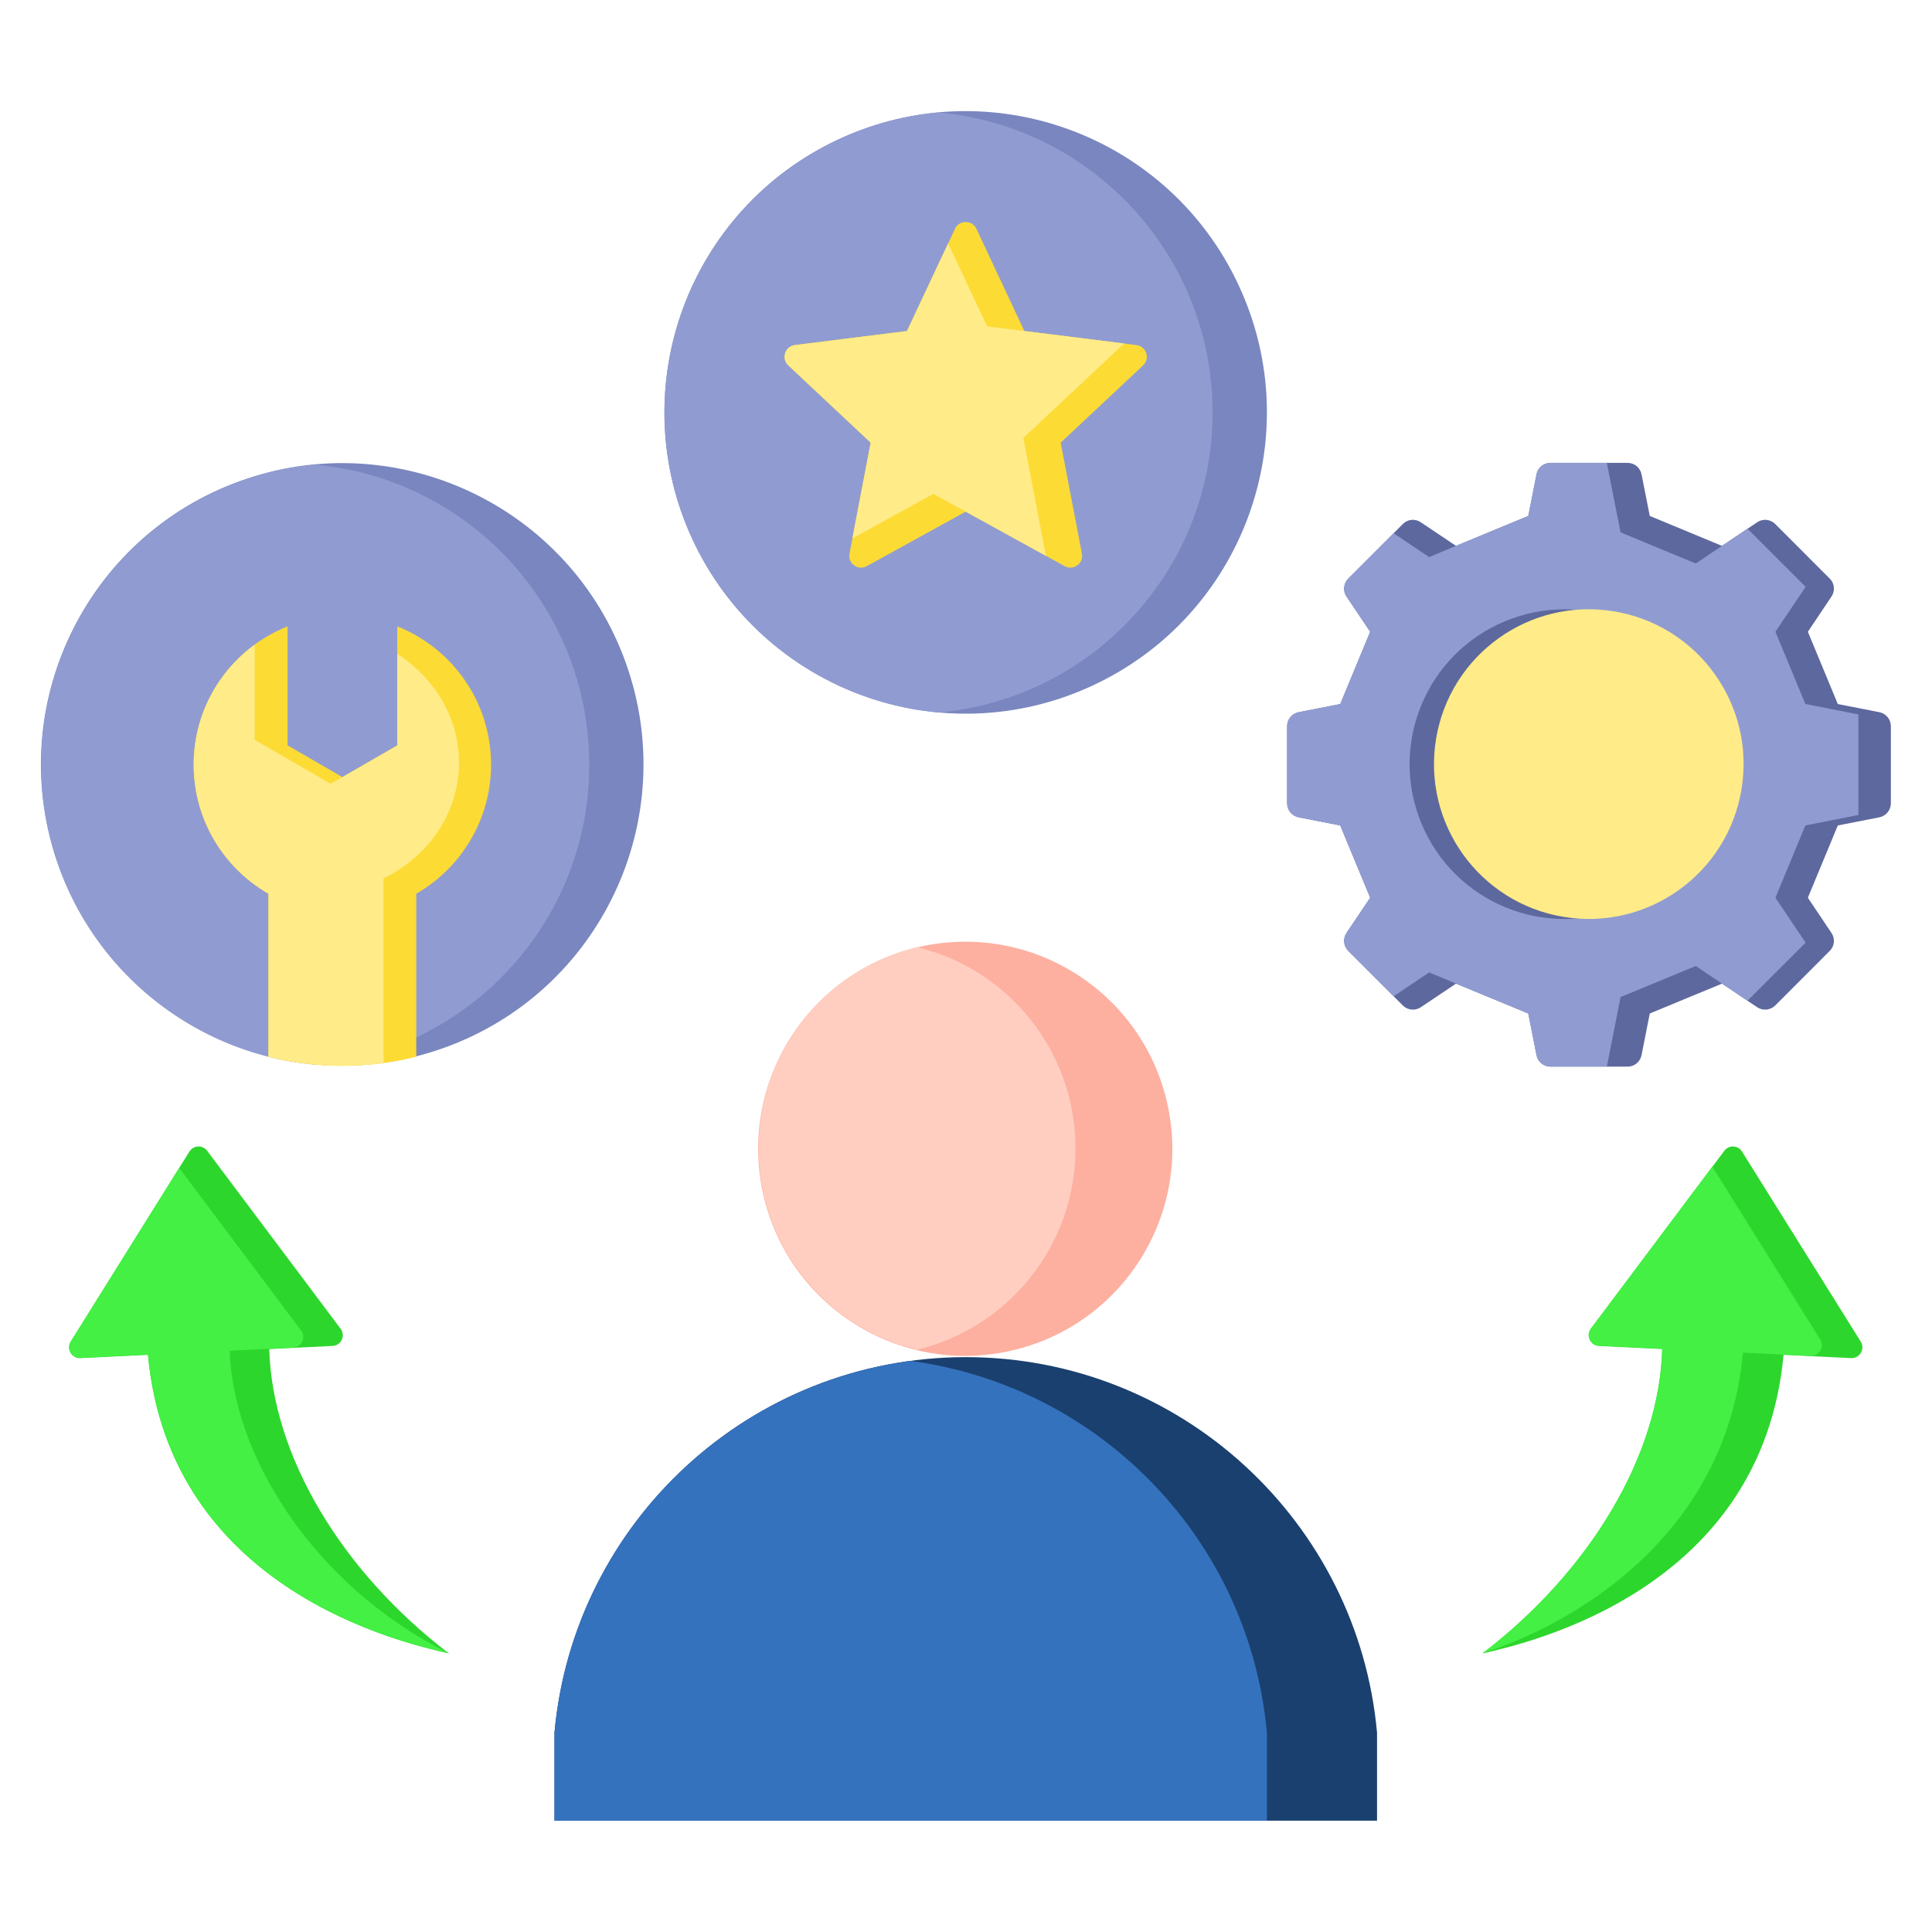 <svg width="24" height="24" viewBox="0 0 24 24" fill="none" xmlns="http://www.w3.org/2000/svg">
<g id="Frame" clipPath="url(#clip0_7072_45688)">
<g id="Group">
<path id="Vector" d="M5.512 13.018C7.458 12.322 8.47 10.18 7.774 8.234C7.077 6.289 4.935 5.276 2.99 5.973C1.044 6.67 0.032 8.812 0.728 10.757C1.425 12.703 3.567 13.715 5.512 13.018Z" fill="#7986BF"/>
<path id="Vector_2" fillRule="evenodd" clipRule="evenodd" d="M3.916 13.226C2.008 13.056 0.512 11.453 0.512 9.5C0.512 7.547 2.008 5.944 3.916 5.773C5.824 5.944 7.32 7.547 7.32 9.5C7.32 11.453 5.824 13.056 3.916 13.226Z" fill="#909CD1"/>
<path id="Vector_3" fillRule="evenodd" clipRule="evenodd" d="M3.335 13.127V11.102C2.78 10.783 2.406 10.184 2.406 9.498C2.406 8.719 2.889 8.053 3.572 7.781V9.259L4.253 9.653L4.935 9.259V7.781C5.618 8.053 6.1 8.719 6.1 9.498C6.1 10.184 5.726 10.783 5.171 11.102V13.127C4.878 13.201 4.57 13.24 4.253 13.24C3.937 13.24 3.629 13.201 3.335 13.127Z" fill="#FCDB35"/>
<path id="Vector_4" fillRule="evenodd" clipRule="evenodd" d="M3.335 13.127V11.102C2.78 10.784 2.406 10.185 2.406 9.499C2.406 8.887 2.705 8.344 3.164 8.008V9.19L4.107 9.735L4.253 9.654L4.935 9.261V8.12C6.042 8.853 5.922 10.337 4.764 10.913V13.207C4.594 13.23 4.424 13.241 4.253 13.241C3.944 13.241 3.636 13.203 3.335 13.127L3.335 13.127Z" fill="#FFEB87"/>
<path id="Vector_5" d="M13.571 8.517C15.445 7.647 16.26 5.422 15.389 3.548C14.52 1.673 12.295 0.859 10.42 1.729C8.546 2.599 7.732 4.824 8.602 6.699C9.472 8.573 11.697 9.387 13.571 8.517Z" fill="#7986BF"/>
<g id="Group_2">
<path id="Vector_6" fillRule="evenodd" clipRule="evenodd" d="M22.156 16.83C21.885 19.757 18.988 20.408 18.417 20.54C19.758 19.514 20.613 18.076 20.649 16.758L19.863 16.72C19.839 16.719 19.816 16.711 19.795 16.698C19.775 16.684 19.759 16.665 19.749 16.643C19.738 16.621 19.734 16.597 19.736 16.573C19.739 16.548 19.748 16.525 19.763 16.506L21.42 14.296C21.433 14.278 21.45 14.264 21.47 14.255C21.489 14.245 21.511 14.241 21.533 14.242C21.555 14.243 21.576 14.249 21.595 14.26C21.613 14.271 21.629 14.287 21.64 14.305L23.115 16.666C23.142 16.71 23.142 16.761 23.116 16.805C23.104 16.826 23.087 16.844 23.065 16.855C23.044 16.867 23.019 16.872 22.995 16.871L22.156 16.83L22.156 16.83Z" fill="#2DD62D"/>
<path id="Vector_7" fillRule="evenodd" clipRule="evenodd" d="M21.652 16.803C21.436 19.137 19.462 20.207 18.417 20.537C19.758 19.511 20.613 18.073 20.649 16.755L19.863 16.717C19.839 16.716 19.816 16.708 19.795 16.695C19.775 16.681 19.759 16.662 19.749 16.64C19.738 16.618 19.734 16.594 19.736 16.57C19.739 16.545 19.748 16.522 19.763 16.503L21.271 14.492L22.611 16.639C22.624 16.66 22.631 16.684 22.632 16.708C22.632 16.733 22.625 16.757 22.613 16.778C22.601 16.799 22.583 16.816 22.562 16.828C22.541 16.839 22.516 16.845 22.492 16.844L21.652 16.803L21.652 16.803Z" fill="#43F043"/>
<path id="Vector_8" fillRule="evenodd" clipRule="evenodd" d="M1.838 16.83C2.109 19.757 5.006 20.408 5.577 20.54C4.236 19.514 3.381 18.076 3.345 16.758L4.13 16.72C4.155 16.719 4.178 16.711 4.199 16.698C4.219 16.684 4.235 16.665 4.245 16.643C4.256 16.621 4.26 16.597 4.257 16.573C4.255 16.548 4.246 16.525 4.231 16.506L2.574 14.296C2.561 14.278 2.544 14.264 2.524 14.255C2.505 14.245 2.483 14.241 2.461 14.242C2.439 14.243 2.418 14.249 2.399 14.26C2.38 14.271 2.365 14.287 2.353 14.305L0.879 16.666C0.866 16.687 0.859 16.711 0.858 16.735C0.858 16.76 0.865 16.784 0.877 16.805C0.889 16.826 0.907 16.844 0.929 16.855C0.95 16.867 0.975 16.872 0.999 16.871L1.838 16.83L1.838 16.83Z" fill="#2DD62D"/>
<path id="Vector_9" fillRule="evenodd" clipRule="evenodd" d="M1.838 16.828C2.109 19.755 5.006 20.406 5.577 20.538C3.855 19.679 2.889 18.037 2.854 16.779L3.64 16.741C3.664 16.741 3.688 16.733 3.708 16.719C3.728 16.706 3.744 16.687 3.754 16.665C3.765 16.643 3.769 16.619 3.767 16.594C3.764 16.57 3.755 16.547 3.74 16.528L2.226 14.508L0.879 16.665C0.866 16.685 0.859 16.709 0.858 16.733C0.858 16.758 0.865 16.782 0.877 16.803C0.889 16.824 0.907 16.842 0.929 16.853C0.95 16.865 0.975 16.87 0.999 16.869L1.838 16.828L1.838 16.828Z" fill="#43F043"/>
<path id="Vector_10" fillRule="evenodd" clipRule="evenodd" d="M11.997 16.859C14.673 16.859 16.871 18.909 17.106 21.524V22.617H6.888V21.524C7.123 18.909 9.321 16.859 11.997 16.859Z" fill="#1A406F"/>
<path id="Vector_11" fillRule="evenodd" clipRule="evenodd" d="M15.738 22.618H6.888V21.525C7.103 19.137 8.955 17.221 11.313 16.906C13.671 17.221 15.523 19.137 15.738 21.525V22.618H15.738Z" fill="#3472BE"/>
</g>
<path id="Vector_12" d="M12.551 16.781C13.938 16.472 14.811 15.097 14.501 13.71C14.192 12.324 12.817 11.451 11.431 11.76C10.044 12.069 9.171 13.444 9.48 14.831C9.79 16.218 11.165 17.091 12.551 16.781Z" fill="#FDB0A0"/>
<path id="Vector_13" fillRule="evenodd" clipRule="evenodd" d="M11.392 16.767C10.263 16.495 9.424 15.479 9.424 14.266C9.424 13.054 10.263 12.037 11.392 11.766C12.521 12.037 13.36 13.054 13.36 14.266C13.36 15.479 12.521 16.495 11.392 16.767Z" fill="#FFCEC0"/>
<path id="Vector_14" fillRule="evenodd" clipRule="evenodd" d="M21.391 6.781L21.828 6.488C21.862 6.465 21.903 6.454 21.944 6.458C21.985 6.462 22.024 6.481 22.053 6.51L22.729 7.187C22.759 7.215 22.777 7.254 22.781 7.295C22.785 7.336 22.774 7.377 22.751 7.411L22.458 7.848L22.83 8.746L23.346 8.847C23.387 8.855 23.423 8.877 23.449 8.909C23.475 8.94 23.489 8.98 23.489 9.022V9.978C23.489 10.02 23.475 10.059 23.449 10.091C23.423 10.123 23.387 10.145 23.346 10.153L22.83 10.254L22.458 11.152L22.751 11.589C22.774 11.623 22.785 11.664 22.781 11.705C22.777 11.746 22.759 11.784 22.729 11.813L22.053 12.49C22.024 12.519 21.985 12.537 21.944 12.541C21.903 12.545 21.862 12.535 21.828 12.512L21.391 12.219L20.494 12.59L20.392 13.107C20.384 13.147 20.363 13.184 20.331 13.21C20.299 13.236 20.259 13.25 20.218 13.25H19.261C19.22 13.25 19.18 13.236 19.148 13.21C19.116 13.184 19.094 13.147 19.087 13.107L18.985 12.59L18.087 12.219L17.65 12.512C17.616 12.535 17.575 12.545 17.534 12.541C17.493 12.537 17.455 12.519 17.426 12.49L16.749 11.813C16.72 11.784 16.702 11.746 16.698 11.705C16.694 11.664 16.704 11.623 16.727 11.589L17.021 11.152L16.649 10.254L16.133 10.153C16.092 10.145 16.056 10.123 16.029 10.091C16.003 10.059 15.989 10.02 15.989 9.978V9.022C15.989 8.98 16.003 8.94 16.029 8.909C16.055 8.877 16.092 8.855 16.133 8.847L16.649 8.746L17.021 7.848L16.727 7.411C16.704 7.377 16.694 7.336 16.698 7.295C16.702 7.254 16.72 7.215 16.749 7.187L17.426 6.51C17.455 6.481 17.493 6.462 17.534 6.458C17.575 6.454 17.616 6.465 17.65 6.488L18.087 6.781L18.985 6.409L19.087 5.893C19.094 5.853 19.116 5.816 19.148 5.79C19.18 5.764 19.22 5.75 19.261 5.75H20.218C20.259 5.75 20.299 5.764 20.331 5.79C20.362 5.816 20.384 5.853 20.392 5.893L20.494 6.409L21.391 6.781H21.391Z" fill="#5D689E"/>
<path id="Vector_15" fillRule="evenodd" clipRule="evenodd" d="M21.391 6.781L21.708 6.568L22.43 7.29L22.055 7.848L22.427 8.745L23.086 8.875V10.124L22.427 10.254L22.055 11.152L22.43 11.71L21.708 12.431L21.065 12L20.131 12.386L19.961 13.25H19.261C19.22 13.25 19.18 13.236 19.148 13.21C19.116 13.184 19.094 13.147 19.087 13.107L18.985 12.59L17.753 12.08L17.312 12.376L16.749 11.813C16.72 11.784 16.702 11.746 16.698 11.705C16.694 11.664 16.704 11.623 16.727 11.589L17.021 11.152L16.649 10.254L16.133 10.152C16.092 10.145 16.055 10.123 16.029 10.091C16.003 10.059 15.989 10.02 15.989 9.978V9.022C15.989 8.98 16.003 8.94 16.029 8.909C16.055 8.877 16.092 8.855 16.133 8.847L16.649 8.746L17.021 7.848L16.727 7.411C16.704 7.377 16.694 7.336 16.698 7.295C16.702 7.254 16.72 7.216 16.749 7.187L17.312 6.624L17.753 6.92L18.087 6.781L18.985 6.41L19.087 5.893C19.094 5.853 19.116 5.816 19.148 5.79C19.18 5.764 19.22 5.75 19.261 5.75H19.961L20.131 6.613L21.065 7L21.391 6.781V6.781Z" fill="#909CD1"/>
<path id="Vector_16" d="M20.176 11.267C21.156 10.857 21.618 9.731 21.208 8.751C20.799 7.771 19.672 7.309 18.692 7.719C17.712 8.129 17.25 9.255 17.66 10.235C18.07 11.215 19.197 11.677 20.176 11.267Z" fill="#5D689E"/>
<path id="Vector_17" d="M21.634 9.803C21.806 8.755 21.096 7.766 20.048 7.594C19 7.422 18.011 8.132 17.839 9.18C17.667 10.229 18.377 11.218 19.425 11.39C20.473 11.562 21.462 10.851 21.634 9.803Z" fill="#FFEB87"/>
<path id="Vector_18" fillRule="evenodd" clipRule="evenodd" d="M11.659 8.851C9.751 8.681 8.255 7.078 8.255 5.125C8.255 3.172 9.751 1.569 11.659 1.398C13.567 1.569 15.063 3.172 15.063 5.125C15.063 7.077 13.567 8.681 11.659 8.851Z" fill="#909CD1"/>
<path id="Vector_19" fillRule="evenodd" clipRule="evenodd" d="M12.129 2.842L12.725 4.112L14.118 4.287C14.145 4.29 14.172 4.301 14.193 4.319C14.214 4.337 14.23 4.36 14.239 4.387C14.248 4.413 14.249 4.442 14.242 4.469C14.235 4.496 14.22 4.52 14.2 4.539L13.176 5.499L13.44 6.877C13.451 6.934 13.429 6.989 13.382 7.023C13.335 7.057 13.276 7.061 13.226 7.033L11.996 6.356L10.767 7.033C10.716 7.061 10.657 7.057 10.61 7.023C10.563 6.989 10.541 6.934 10.553 6.877L10.816 5.499L9.793 4.539C9.75 4.499 9.736 4.442 9.754 4.387C9.772 4.332 9.817 4.294 9.874 4.287L11.267 4.112L11.864 2.842C11.888 2.789 11.938 2.758 11.996 2.758C12.054 2.758 12.104 2.789 12.129 2.842H12.129Z" fill="#FCDB35"/>
<path id="Vector_20" fillRule="evenodd" clipRule="evenodd" d="M12.993 6.905L11.996 6.356L11.595 6.135L10.588 6.689L10.816 5.499L9.793 4.539C9.75 4.499 9.736 4.442 9.754 4.387C9.772 4.331 9.817 4.294 9.874 4.287L11.267 4.112L11.778 3.023L12.262 4.054L13.964 4.267L12.713 5.441L12.993 6.905L12.993 6.905Z" fill="#FFEB87"/>
</g>
</g>
<defs>
<clipPath id="clip0_7072_45688">
<rect width="24" height="24" fill="white"/>
</clipPath>
</defs>
</svg>
